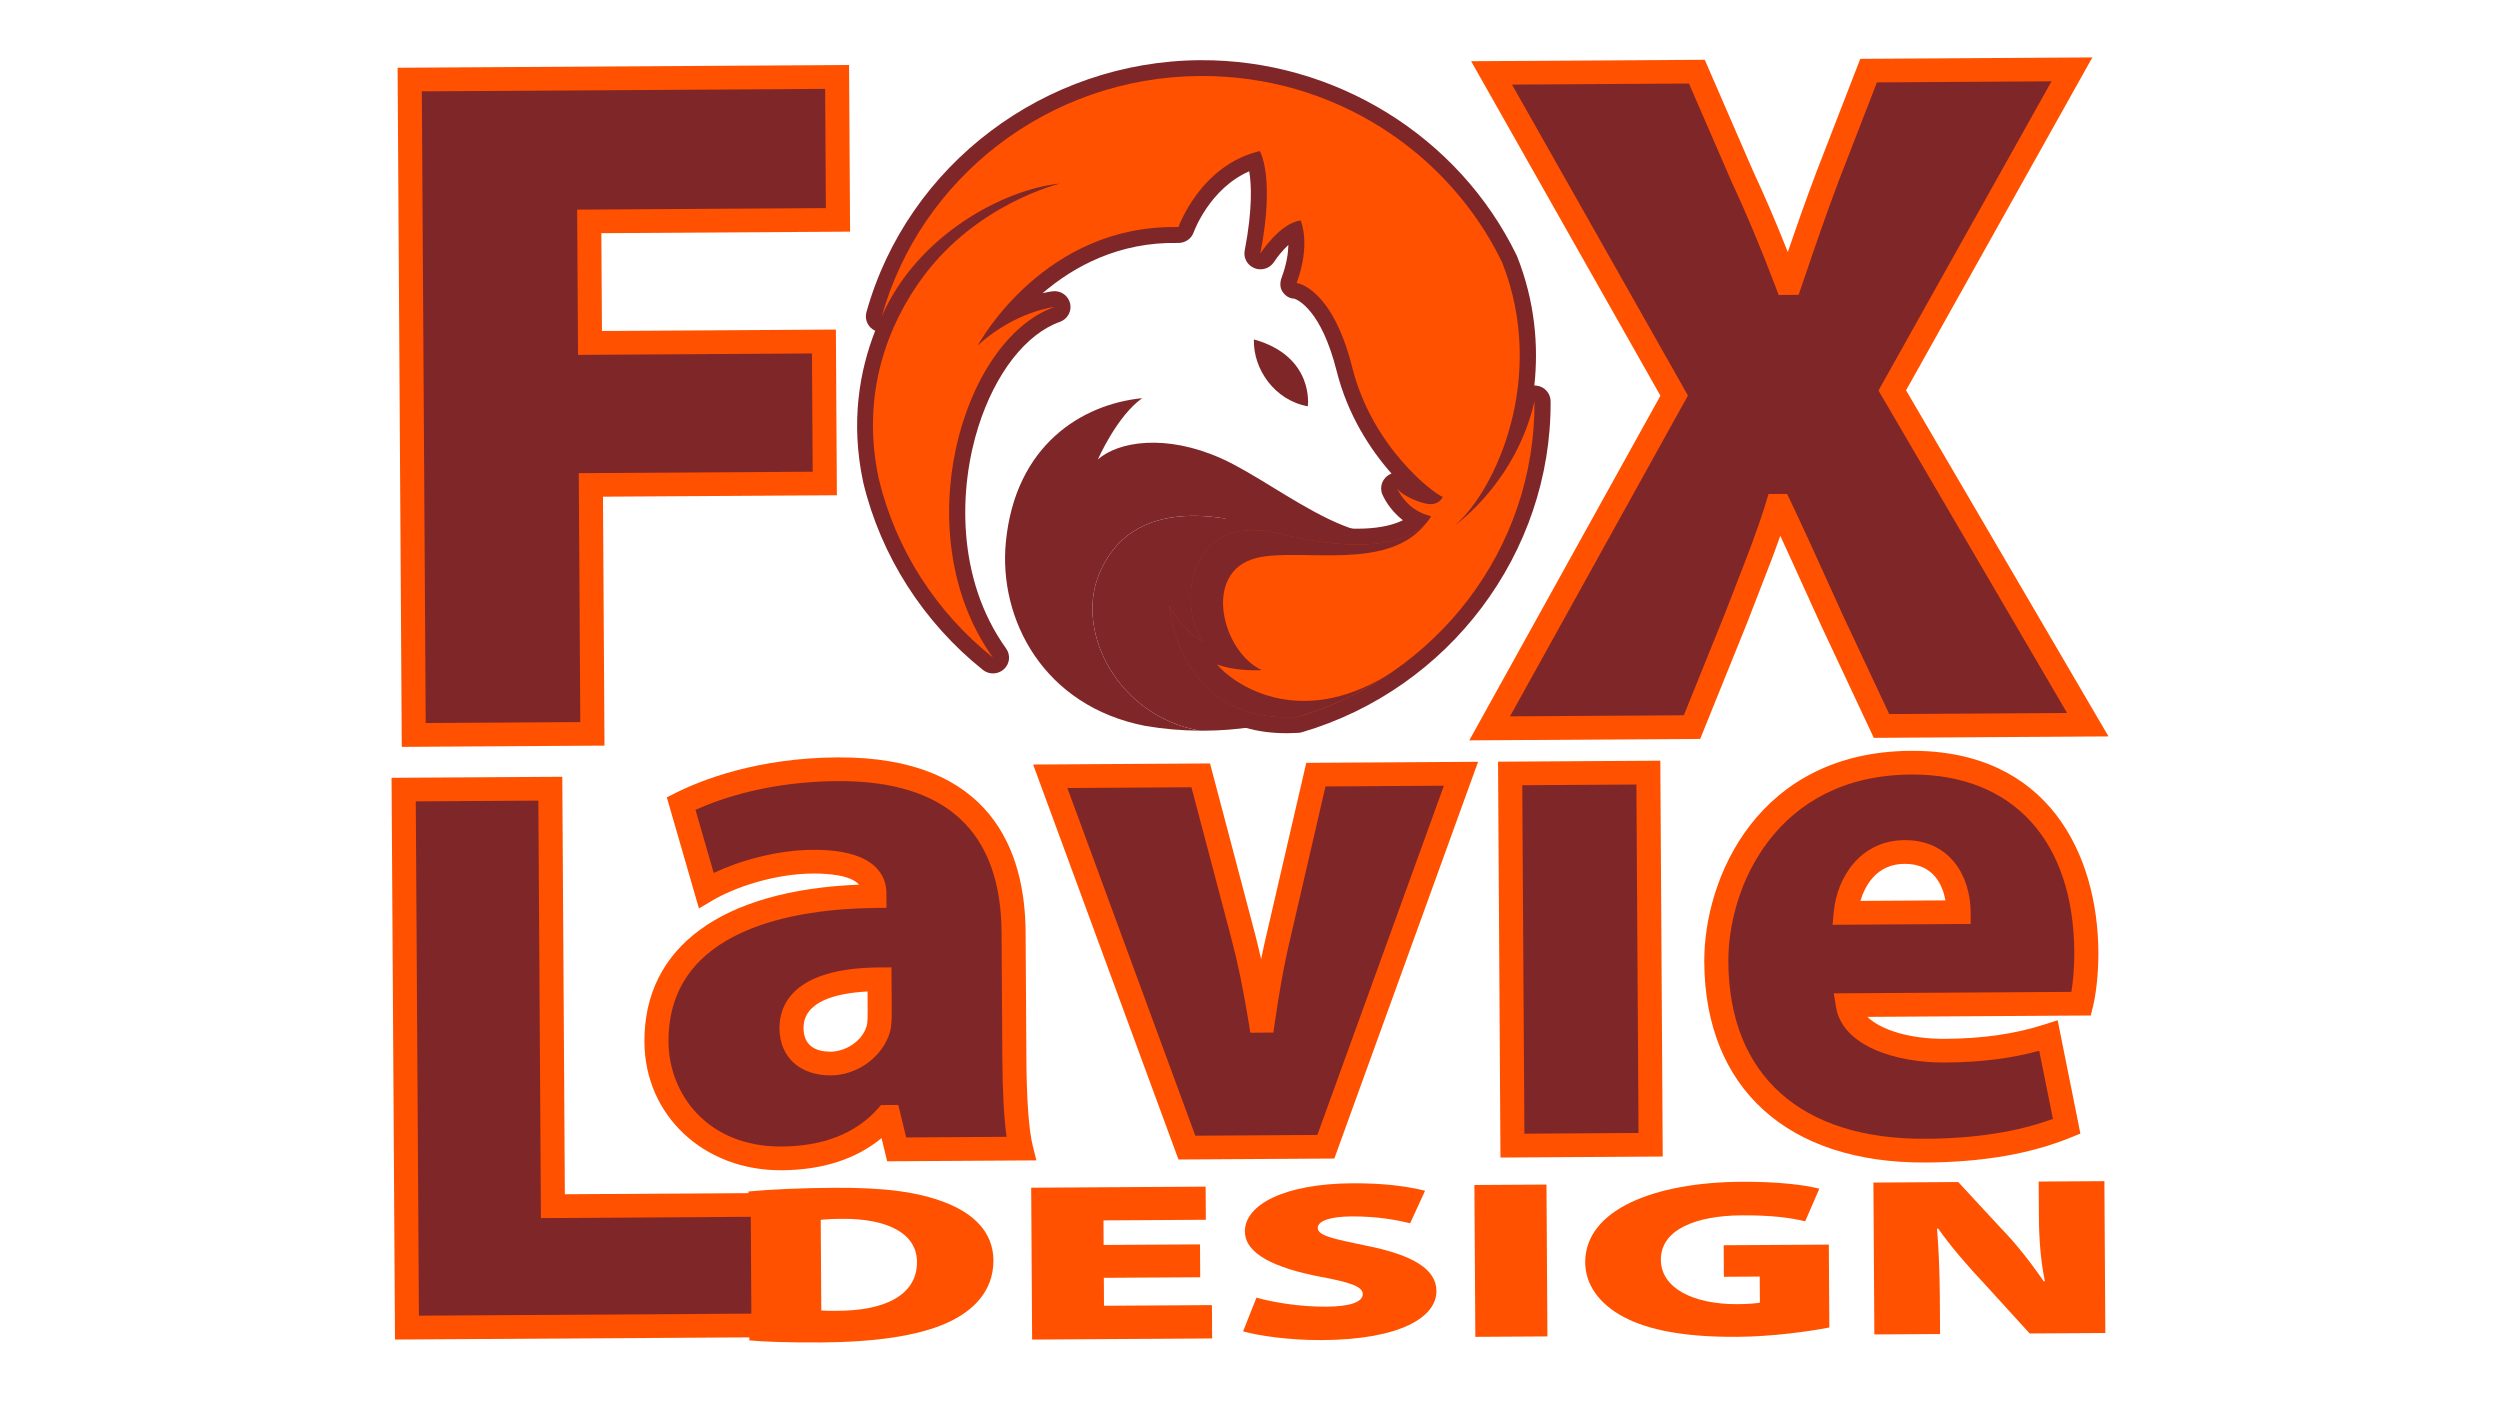 <?xml version="1.0" encoding="UTF-8"?>
<svg xmlns="http://www.w3.org/2000/svg" xmlns:xlink="http://www.w3.org/1999/xlink" id="Logo" viewBox="0 0 1200 675">
  <defs>
    <style>
      .cls-1 {
        fill: url(#linear-gradient-8);
      }

      .cls-2 {
        fill: url(#linear-gradient-7);
      }

      .cls-3 {
        fill: url(#linear-gradient-5);
      }

      .cls-4 {
        fill: url(#linear-gradient-6);
      }

      .cls-5 {
        fill: url(#linear-gradient-9);
      }

      .cls-6 {
        fill: url(#linear-gradient-4);
      }

      .cls-7 {
        fill: url(#linear-gradient-3);
      }

      .cls-8 {
        fill: url(#linear-gradient-2);
      }

      .cls-9 {
        fill: url(#linear-gradient);
      }

      .cls-10 {
        fill: #7f2629;
      }

      .cls-11 {
        fill: #ff5100;
      }
    </style>
    <linearGradient id="linear-gradient" x1="545.2" y1="193.48" x2="545.2" y2="413.19" gradientTransform="translate(30.71 7.98) rotate(-.35)" gradientUnits="userSpaceOnUse">
      <stop offset="0" stop-color="#f7aa1f"></stop>
      <stop offset="1" stop-color="#e81e46"></stop>
    </linearGradient>
    <linearGradient id="linear-gradient-2" x1="638.51" y1="-36.77" x2="638.51" y2="406.68" xlink:href="#linear-gradient"></linearGradient>
    <linearGradient id="linear-gradient-3" x1="437.68" y1="-36.93" x2="437.68" y2="183.15" xlink:href="#linear-gradient"></linearGradient>
    <linearGradient id="linear-gradient-4" x1="444.04" y1="-36.77" x2="444.04" y2="403.02" xlink:href="#linear-gradient"></linearGradient>
    <linearGradient id="linear-gradient-5" x1="654.67" y1="-36.53" x2="654.67" y2="183.18" xlink:href="#linear-gradient"></linearGradient>
    <linearGradient id="linear-gradient-6" x1="633.81" y1="-36.77" x2="633.81" y2="403.02" xlink:href="#linear-gradient"></linearGradient>
    <linearGradient id="linear-gradient-7" x1="653.81" y1="-36.74" x2="653.81" y2="406.66" xlink:href="#linear-gradient"></linearGradient>
    <linearGradient id="linear-gradient-8" x1="666.28" y1="-36.77" x2="666.28" y2="403.02" xlink:href="#linear-gradient"></linearGradient>
    <linearGradient id="linear-gradient-9" x1="689.58" y1="-36.76" x2="689.58" y2="406.69" xlink:href="#linear-gradient"></linearGradient>
  </defs>
  <g>
    <path class="cls-11" d="M359.26,571.91c11.08-1.04,25.8-1.67,41.09-1.77,24.66-.15,40.16,2.03,53,6.92,14.18,5.43,23.41,14.46,23.49,27.87.09,14.82-9.79,24.5-22.38,30.09-14.11,6.36-35.12,9.19-60.35,9.35-16.63.1-27.72-.37-34.42-.98l-.44-71.49ZM394.21,629.01c1.72.21,4.97.19,7.27.17,22.37.08,38.77-7.05,38.67-23.49-.09-14.17-15.04-20.78-35.69-20.65-5.54.03-8.79.27-10.51.5l.27,43.47Z"></path>
    <path class="cls-11" d="M576.1,613.08l-46.26.28.08,13.41,51.81-.32.1,16.01-86.41.53-.45-72.89,83.73-.51.1,15.9-49.13.3.07,11.79,46.26-.28.1,15.79Z"></path>
    <path class="cls-11" d="M603.1,622.87c7.85,2.22,20.67,4.41,33.48,4.34,11.85-.07,17.57-2.38,17.55-6.05-.02-3.57-5.77-5.59-20.31-8.31-21.82-4.19-36.2-10.92-36.27-21.73-.08-12.87,18.98-22.94,51.48-23.14,15.48-.09,26.39,1.46,35,3.57l-7.17,15.62c-5.55-1.37-15.13-3.37-28.12-3.29-10.51.06-16.24,2.26-16.22,5.51.02,3.68,6.91,5.15,23.19,8.51,23.16,4.62,33.72,11.58,33.78,21.75.08,12.55-17.26,23.36-54.92,23.59-15.48.09-30.6-2.08-37.88-4.2l6.4-16.15Z"></path>
    <path class="cls-11" d="M742.31,568.59l.45,72.89-34.6.21-.45-72.89,34.6-.21Z"></path>
    <path class="cls-11" d="M878.08,637.19c-9.55,1.9-27.5,4.39-44.32,4.49-25.42.16-42.65-3.31-54.35-9.51-12.09-6.42-18.45-15.79-18.52-26.28.04-25.31,33.22-38.38,75.09-38.64,17.4-.11,30.6,1.54,37.3,3.34l-6.79,15.62c-7.27-1.69-15.89-2.93-30.6-2.84-21.22.13-38.77,6.51-38.68,21.33.08,13.63,15.62,21.43,36.84,21.3,4.58-.03,9.17-.38,10.7-.71l-.08-12.54-17.21.11-.09-15.14,50.47-.31.24,39.8Z"></path>
    <path class="cls-11" d="M899.69,640.52l-.45-72.89,40.72-.25,20.59,22.26c7.12,7.2,14.63,16.89,20.42,25.4h.58c-1.97-9.62-2.8-19.78-2.87-30.7l-.11-17.2,31.54-.19.45,72.89-36.32.22-21.94-24.09c-7.31-7.74-15.78-17.42-21.95-26.25h-.58c.82,9.84,1.27,20.87,1.35,32.66l.11,17.95-31.54.19Z"></path>
  </g>
  <g>
    <g>
      <path class="cls-10" d="M430.41,551.7l-3.78-15.59h-1.1c-12.81,14.24-30.84,19.8-50.37,19.92-36.86.23-59.87-26.14-60.05-55.91-.29-47.93,43.07-69.25,104.61-69.99v-1.45c-.05-7.26-5.63-15.21-29.58-15.07-19.16.12-39.39,6.78-51.14,13.75l-12.05-41.68c11.76-5.88,37.49-16.21,75.08-16.44,62.28-.38,84.23,33.62,84.51,78.27l.37,60.27c.11,17.79.95,34.49,3.22,43.55l-59.7.37ZM422.16,470.05c-26.9.16-42.33,7.89-42.24,23.5.07,11.25,7.84,17.02,18.9,16.95,9.58-.06,19.86-6.66,22.75-16.48.72-2.91.7-6.18.68-9.45l-.09-14.52Z"></path>
      <path class="cls-11" d="M375.18,561.72c-37.33.23-65.64-26.24-65.86-61.56-.28-45.62,37.15-72.91,103.04-75.53-4.05-4.63-15.07-5.37-22.2-5.33-18.42.11-37.48,6.58-48.2,12.93l-6.47,3.83-15.42-53.34,4.24-2.12c12.53-6.27,39.28-16.82,77.66-17.05,74.22-.45,90.08,45.39,90.32,83.93l.37,60.27c.12,20.15,1.18,34.74,3.05,42.22l1.75,7.01-71.62.44-2.7-11.12c-12.3,10.12-28.39,15.3-47.97,15.42ZM390.09,407.92c30.68-.19,35.34,12.9,35.39,20.72l.04,7.11-5.74.07c-37.08.45-99.23,9.39-98.9,64.26.15,25.14,18.83,50.47,54.24,50.25,19.94-.12,35.44-6.18,46.08-18l1.71-1.9,8.27-.05,3.78,15.59,48.22-.3c-1.27-8.84-1.96-21.52-2.06-37.86l-.37-60.27c-.3-48.5-26.77-72.93-78.69-72.61-32.08.2-55.32,7.98-68.23,13.79l8.75,30.29c12.43-5.87,30.25-10.99,47.51-11.1ZM398.86,516.19c-14.93.09-24.63-8.78-24.71-22.6-.07-10.8,6.08-28.97,47.98-29.22l5.78-.04.12,20.21c.02,3.56.04,7.24-.84,10.83-3.49,11.89-15.64,20.74-28.33,20.82ZM416.42,475.91c-15.18.8-30.8,4.75-30.72,17.6.06,9.4,7.15,11.33,13.09,11.29,6.7-.04,14.97-4.68,17.23-12.37.49-1.99.47-4.83.45-7.83l-.05-8.7Z"></path>
    </g>
    <g>
      <path class="cls-10" d="M576.35,372.17l20,75.76c3.77,14.13,6.44,27.92,8.74,42.06h1.1c2.12-14.54,4.26-27.26,7.85-42.17l17.59-75.99,69.65-.43-64.87,179.03-66.7.41-65.59-178.24,72.23-.44Z"></path>
      <path class="cls-11" d="M640.49,556.1l-74.83.46-69.76-189.59,84.91-.52,21.13,80.05c1.21,4.53,2.34,9.11,3.4,13.89.91-4.5,1.92-9.08,3.07-13.88l18.6-80.34,82.48-.51-69.01,190.44ZM573.75,545.13l58.58-.36,60.74-167.63-56.83.35-16.57,71.59c-3.53,14.65-5.65,27.26-7.76,41.71l-.71,4.85-11.04.07-.78-4.82c-2.65-16.33-5.31-29.13-8.62-41.51l-18.87-71.49-59.55.36,61.41,166.88Z"></path>
    </g>
    <g>
      <path class="cls-10" d="M725.96,549.89l-1.09-178.63,66.34-.41,1.09,178.63-66.34.41Z"></path>
      <path class="cls-11" d="M798.11,555.14l-77.89.48-1.16-190.01,77.89-.48,1.16,190.01ZM731.71,544.16l54.78-.34-1.02-167.25-54.78.34,1.02,167.25Z"></path>
    </g>
    <g>
      <path class="cls-10" d="M886.98,482.46c2.29,14.15,23.35,22.01,46.57,21.86,17.32-.11,33.52-2.02,49.71-7.2l8.74,43.51c-21.69,8.85-45.26,11.54-67.74,11.67-63.76.39-100.08-33.88-100.43-90.52-.26-41.75,26.69-95.29,93.4-95.7,58.6-.36,83.91,41.97,84.21,90.98.07,10.89-1.35,20.34-2.43,24.71l-112.03.69ZM940.14,437.84c-.06-10.17-4.97-29.02-25.97-28.89-19.54.12-27.16,17.96-28.2,29.22l54.17-.33Z"></path>
      <path class="cls-11" d="M924.29,558c-66.16.41-105.87-35.55-106.24-96.17-.25-40.53,25.95-100.98,99.14-101.43,65.94-.4,89.74,49.65,90.03,96.64.07,11.27-1.35,21.1-2.59,26.09l-1.07,4.31-107.19.66c6.49,6.39,20.62,10.64,37.15,10.54,18.31-.11,33.55-2.31,47.96-6.93l6.19-1.98,10.92,54.38-4.38,1.79c-19.56,7.98-42.43,11.94-69.91,12.11ZM917.26,371.78c-64.71.4-87.87,54.02-87.65,89.97.33,54.3,34.82,85.23,94.62,84.86,23.9-.15,43.97-3.27,61.17-9.54l-6.57-32.7c-13.73,3.74-28.29,5.54-45.24,5.64-23.86.15-49.29-8.04-52.31-26.66l-1.06-6.55,114.04-.7c.74-4.5,1.46-11.23,1.41-19.01-.33-53.73-29.64-85.62-78.4-85.32ZM945.95,443.49l-66.31.41.57-6.24c1.52-16.48,12.78-34.27,33.92-34.4,21.81-.13,31.68,17.25,31.78,34.54l.03,5.69ZM893.01,432.43l40.8-.25c-1.3-7.11-5.58-17.63-19.61-17.54-13.62.08-19.06,10.69-21.19,17.79Z"></path>
    </g>
  </g>
  <g>
    <path class="cls-10" d="M193.76,379l70.39-.43,1.23,200.39,100.73-.62.35,57.86-171.12,1.05-1.58-258.25Z"></path>
    <path class="cls-11" d="M372.28,641.86l-182.68,1.12-1.65-269.63,81.95-.5,1.23,200.39,100.73-.62.42,69.24ZM201.08,631.52l159.57-.98-.28-46.47-100.73.62-1.23-200.39-58.84.36,1.51,246.86Z"></path>
  </g>
  <g>
    <g>
      <path class="cls-10" d="M736.56,192.63c.44,71.46-47.62,132.08-113.82,151.56h-.06c-57.67,3.46-61.57-53.99-61.57-53.99,6.07,12.14,16.01,17.47,16.62,17.76-11.83-13.15-10.52-63.56,37.15-51.76,61.97,15.31,71.98-8.47,71.98-8.47-11.17-2.43-15.73-12.11-16.24-13.31,1.07,2.11,7.51,5.97,13.8,7.31,6.37,1.34,8.1-3.21,8.1-3.21-4.25-1.54-33.79-23.7-43.46-62.21-9.67-38.5-26.67-40.49-26.67-40.49,6.97-18.84,1.94-29.97,1.94-29.97-9.9,1.11-19.35,15.81-19.35,15.81,7.19-37.34-.3-49.14-.3-49.14-28.61,6.8-39.03,36.49-39.03,36.49-64.06-1.45-95.36,55.03-96.29,56.77,17.84-16.35,36.77-18.45,36.77-18.45-44.82,15.97-71.56,109.66-29.52,168.31-26.94-21.52-46.6-51.52-54.82-85.91-8.96-41.91,5.34-75.26,21.17-96.71,26.26-35.59,65.98-44.93,65.98-44.93-26.68,2.61-68.61,24.58-85.68,63.77,18.45-66.16,79.76-114.94,152.82-115.38,63.86-.39,119.15,36.24,144.95,89.46,21.79,55.22-3.21,109.52-22.52,126.1,1.72-1.25,29.41-21.54,38.02-59.41Z"></path>
      <path class="cls-10" d="M617.98,351.94c-30.22.19-46.24-15.8-54.37-29.64-8.98-15.28-10.13-30.93-10.17-31.59-.25-3.61,2.14-6.9,5.69-7.83,1.64-.43,3.32-.31,4.81.27.53-6.91,2.48-13.87,6.17-19.84,5.2-8.43,18.17-21.51,46.67-14.46,32.5,8.03,48.82,4.7,56.62.85-6.56-5-9.43-11.35-9.86-12.35-1.6-3.77.13-8.12,3.9-9.82.17-.08.33-.14.5-.2-10.21-11.53-21.05-28.17-26.33-49.18-7.4-29.49-18.74-34.25-20.31-34.78-2.39-.09-4.24-1.27-5.62-3.24-1.42-2.02-1.35-4.58-.49-6.89,2.38-6.42,3.15-11.69,3.24-15.67-2.69,2.5-5.29,5.66-6.9,8.17-1.98,3.08-5.9,4.34-9.34,3-3.44-1.34-5.43-4.89-4.74-8.47,3.81-19.81,3.24-31.72,2.18-38.05-19.12,8.36-26.59,29.06-26.67,29.29-1.1,3.12-4.1,5.16-7.46,5.11-28.51-.6-50.2,11.37-65.04,24.09,2.83-.66,4.59-.87,4.83-.9,3.91-.44,7.47,2.07,8.36,5.81.89,3.75-1.21,7.56-4.88,8.86-16.33,5.82-30.95,24.56-39.1,50.13-9.41,29.5-10.87,73.01,13.26,106.67,2.22,3.1,1.78,7.33-1.03,9.92-2.81,2.59-7.13,2.74-10.11.35-28.64-22.88-49.05-54.87-57.46-90.07-6.22-29.09-1.66-53.8,5.76-72.72-3.4-1.53-5.22-5.29-4.21-8.91,19.74-70.76,85.62-120.51,160.2-120.96,64.5-.4,124.14,36.41,151.95,93.77.08.17.16.35.23.52,8.49,21.53,10.31,42.73,8.22,61.86.35.01.62,0,.93.04,3.9.41,6.85,3.64,6.88,7.5.45,72.74-48.62,138.08-119.32,158.88-.7.21-1.43.31-2.16.32-1.64.1-3.25.15-4.81.16ZM577.45,315.55c7.18,11.52,20.23,22.32,43.96,21.11,47.61-14.32,84.28-50.92,99.62-95.94-8.56,10.41-16.33,16.27-17.93,17.43-3.33,2.41-7.99,1.81-10.58-1.37-.49-.6-.87-1.26-1.15-1.94-6.25,7.79-25.4,21.81-78.36,8.72-14.42-3.57-24.43-1.01-29.75,7.62-6.77,10.97-3.89,27.16.24,31.75,2.44,2.71,2.59,6.75.36,9.63-1.56,2.01-3.94,3.07-6.42,2.99ZM508.93,80.51c3.74-.02,7,2.63,7.63,6.33.67,3.94-1.87,7.71-5.81,8.64-.35.09-37.38,9.26-61.54,42.01-13.88,18.82-28.6,49.83-19.86,90.69,4.2,17.58,11.76,34.33,22.07,49.3-6.34-27.65-3.32-55.91,3.54-77.42,3.17-9.94,7.28-19.03,12.1-27.02-.84-.26-1.65-.67-2.38-1.22-2.98-2.26-3.88-6.31-2.11-9.58,1.34-2.48,32.78-59.29,98-60.79,4.7-9.73,17.35-30.35,42.32-36.28,3.22-.76,6.58.58,8.34,3.35,1.18,1.85,5.78,10.63,4.33,32.37,2.48-1.31,5.14-2.25,7.92-2.56,3.33-.37,6.54,1.43,7.9,4.45.57,1.27,4.93,11.77.4,28.93,7.46,4.74,18.05,16.02,24.77,42.8,8.86,35.29,35.25,55.24,38.93,57.03,1.92.7,3.34,2.06,4.2,3.9.52,1.12.7,2.32.6,3.52,15.53-20.27,31.47-64.64,13.7-109.99-25.3-51.93-79.37-85.24-137.83-84.88-46.08.28-88.5,21.29-116.55,54.92,16.15-10.6,33.66-16.98,48.6-18.45.24-.02.48-.04.72-.04Z"></path>
    </g>
    <path class="cls-11" d="M736.56,192.63c.44,71.46-47.62,132.08-113.82,151.56h-.06c-57.67,3.46-61.57-53.99-61.57-53.99,6.07,12.14,16.01,17.47,16.62,17.76-11.83-13.15-10.52-63.56,37.15-51.76,61.97,15.31,71.98-8.47,71.98-8.47-11.17-2.43-15.73-12.11-16.24-13.31,1.07,2.11,7.51,5.97,13.8,7.31,6.37,1.34,8.1-3.21,8.1-3.21-4.25-1.54-33.79-23.7-43.46-62.21-9.67-38.5-26.67-40.49-26.67-40.49,6.97-18.84,1.94-29.97,1.94-29.97-9.9,1.11-19.35,15.81-19.35,15.81,7.19-37.34-.3-49.14-.3-49.14-28.61,6.8-39.03,36.49-39.03,36.49-64.06-1.45-95.36,55.03-96.29,56.77,17.84-16.35,36.77-18.45,36.77-18.45-44.82,15.97-71.56,109.66-29.52,168.31-26.94-21.52-46.6-51.52-54.82-85.91-8.96-41.91,5.34-75.26,21.17-96.71,26.26-35.59,65.98-44.93,65.98-44.93-26.68,2.61-68.61,24.58-85.68,63.77,18.45-66.16,79.76-114.94,152.82-115.38,63.86-.39,119.15,36.24,144.95,89.46,21.79,55.22-3.21,109.52-22.52,126.1,1.72-1.25,29.41-21.54,38.02-59.41Z"></path>
    <path class="cls-10" d="M605.7,321.65s-12.19.84-21.58-2.75c7.17,8.75,38.58,31.81,82.3,4.88-13.25,8.85-27.97,15.78-43.68,20.41h-.06c-57.67,3.46-61.57-53.99-61.57-53.99,6.07,12.14,16.01,17.47,16.62,17.76-11.83-13.15-10.52-63.56,37.15-51.76,48.87,12.07,65.42-.15,70.24-5.87-18.07,24.93-61.14,12.17-82.28,17.57-25.88,6.62-16.3,44.96,2.84,53.74Z"></path>
    <path class="cls-10" d="M686.85,247.77c-.47,1.07-11.43,23.4-71.95,8.44-24.16-9.11-72.24-20.23-87.81,20.63-10.38,27.3,9.64,66.73,48.77,73.88-8.84-.06-17.55-.83-25.99-2.26-49.1-9.46-70.59-51.32-67.08-88.09,4.48-46.89,36.73-66.41,65.47-69.25-12.22,8.65-21.27,29.4-21.27,29.4,9.85-8.66,32.59-12.38,59.17-.5,30.33,13.58,73.88,54.93,100.69,27.75Z"></path>
    <path class="cls-10" d="M622.69,344.19c-14.15,4.18-29.14,6.45-44.65,6.54-.73,0-1.45,0-2.18-.01-39.13-7.15-59.15-46.58-48.77-73.88,15.57-40.86,63.65-29.74,87.81-20.63-47.67-11.8-48.98,38.61-37.15,51.76-.62-.3-10.55-5.62-16.62-17.76,0,0,3.9,57.45,61.57,53.99Z"></path>
    <line class="cls-9" x1="577.77" y1="308" x2="577.75" y2="307.97"></line>
    <path class="cls-8" d="M670.59,234.32s.03.08.06.11"></path>
    <line class="cls-7" x1="469.38" y1="165.79" x2="469.35" y2="165.82"></line>
    <path class="cls-6" d="M476.66,315.71s-.03-.03-.03-.05"></path>
    <line class="cls-3" x1="686.88" y1="247.74" x2="686.85" y2="247.77"></line>
    <path class="cls-10" d="M627.75,195.03c-16.06-2.93-26.28-17.95-25.89-32.11,29.26,8.18,25.89,32.11,25.89,32.11Z"></path>
    <path class="cls-4" d="M666.5,323.72s-.06.03-.08.06"></path>
    <path class="cls-2" d="M685.14,250.33c.08-.06.11-.11.14-.17.53-.72,1.05-1.49,1.52-2.29.03-.06.06-.08.08-.14"></path>
    <path class="cls-1" d="M698.54,252.04c-.06.03-.08.06-.08.06"></path>
    <path class="cls-5" d="M721.06,125.94c-.03-.08-.06-.14-.09-.22"></path>
  </g>
  <g>
    <g>
      <path class="cls-10" d="M196.67,38.18l205.15-1.26.42,68.61-119.39.73.36,58.34,112.28-.69.42,68.15-112.28.69.73,119.49-85.75.53-1.93-314.59Z"></path>
      <path class="cls-11" d="M290.16,357.9l-97.31.6-2-325.98,216.7-1.33.49,80-119.39.73.29,46.96,112.28-.69.49,79.53-112.28.69.73,119.49ZM204.34,347.05l74.2-.45-.73-119.49,112.28-.69-.35-56.76-112.28.69-.43-69.73,119.39-.73-.35-57.23-193.59,1.19,1.86,303.21Z"></path>
    </g>
    <g>
      <path class="cls-10" d="M903.12,348.46l-24-51.2c-9.13-20.01-16.33-36.31-24.97-54.46h-.95c-5.57,18.24-12.58,34.63-20.04,54.27l-21,51.94-97.12.59,88.57-159.71-87.66-154.9,98.55-.6,21.62,49.81c8.64,18.62,14.9,33.98,21.64,51.68h1.42c6.98-20.59,11.63-34.16,18.16-51.47l19.59-50.53,97.6-.6-86.23,154.1,93.85,160.46-99.02.61Z"></path>
      <path class="cls-11" d="M1012.1,353.48l-112.67.69-25.56-54.52c-2.63-5.77-5.08-11.18-7.45-16.42-4.01-8.86-7.87-17.38-11.89-26.04-3.07,8.77-6.43,17.34-9.91,26.25-1.97,5.03-3.99,10.21-6.05,15.63l-22.49,55.62-110.82.68,91.74-165.43-90.86-160.56,112.15-.69,23.13,53.29c6,12.91,11.14,24.88,16.73,39.01,4.73-13.83,8.69-25.06,13.77-38.53l21.01-54.22,111.4-.68-89.42,159.79,97.18,166.15ZM906.81,342.74l85.38-.52-90.52-154.77,83.05-148.41-83.8.51-18.18,46.89c-6.51,17.26-11.17,30.87-18.08,51.23l-1.31,3.86-9.58.06-1.42-3.72c-7.58-19.92-13.81-34.78-21.48-51.31l-20.17-46.47-84.94.52,84.45,149.24-85.4,153.99,83.42-.51,19.56-48.38c2.03-5.35,4.07-10.56,6.05-15.62,5.07-12.96,9.86-25.2,13.83-38.18l1.23-4.03,8.91-.05,1.57,3.3c6.2,13.02,11.74,25.25,17.6,38.21,2.37,5.23,4.81,10.63,7.42,16.34l22.42,47.82Z"></path>
    </g>
  </g>
</svg>
